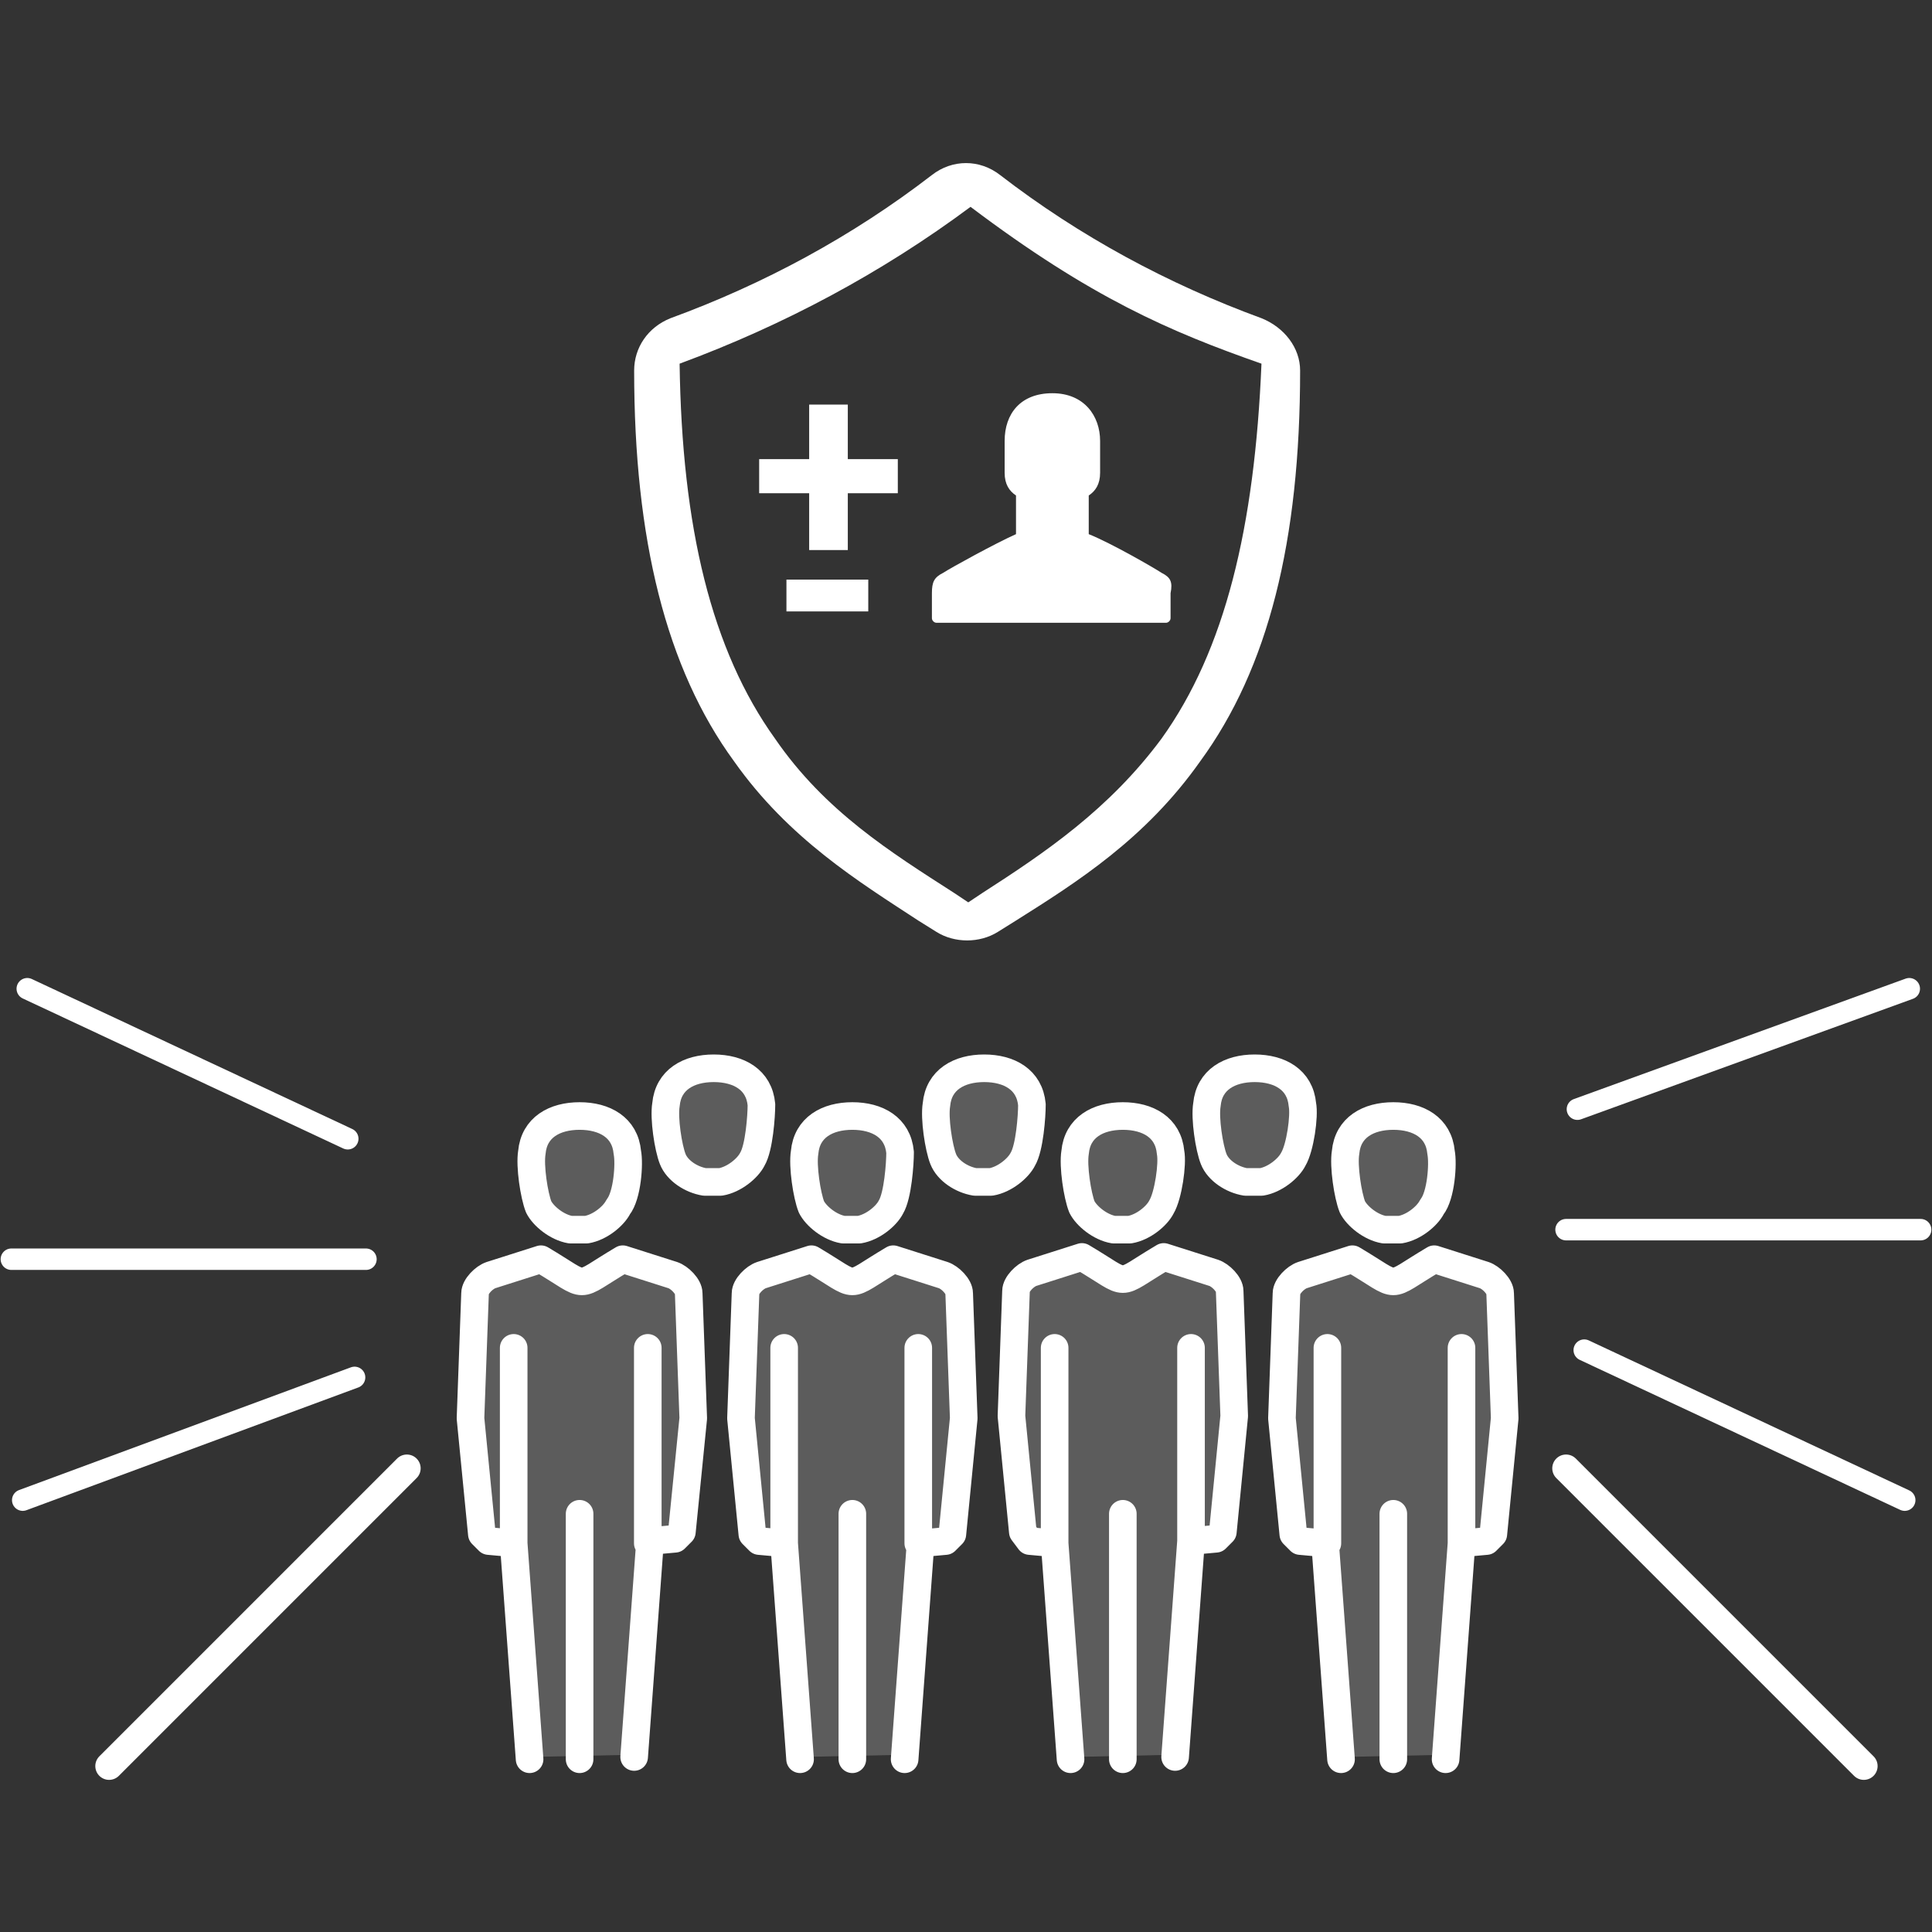 <?xml version="1.0" encoding="utf-8"?>
<!-- Generator: Adobe Illustrator 24.3.0, SVG Export Plug-In . SVG Version: 6.00 Build 0)  -->
<svg version="1.1" id="Layer_1" xmlns="http://www.w3.org/2000/svg" xmlns:xlink="http://www.w3.org/1999/xlink" x="0px" y="0px"
	 viewBox="0 0 85 85" style="enable-background:new 0 0 85 85;" xml:space="preserve">
<rect x="0" y="0" width="85" height="85" fill="#333333" stroke="none"/>
<style type="text/css">
	.st0{opacity:0.2;fill-rule:evenodd;clip-rule:evenodd;fill:#FFFFFF;}
	.st1{fill:none;stroke:#FFFFFF;stroke-width:0.944;stroke-linecap:round;stroke-linejoin:round;stroke-miterlimit:10;}
	
		.st2{fill-rule:evenodd;clip-rule:evenodd;fill:none;stroke:#FFFFFF;stroke-width:1.214;stroke-linecap:round;stroke-linejoin:round;}
	.st3{fill:#FFFFFF;}
</style>
<g>
	<g>
		<path class="st0" d="M33.5,48.5c-0.1-1.1-1-1.6-2.1-1.6c-1.1,0-2,0.5-2.1,1.6c-0.1,0.6,0.1,1.9,0.3,2.4c0.2,0.5,0.8,0.9,1.4,1
			c0.3,0,0.4,0,0.7,0c0.6-0.1,1.2-0.6,1.4-1C33.4,50.4,33.6,49,33.5,48.5L33.5,48.5z"/>
		<path class="st0" d="M45.4,48.5c-0.1-1.1-1-1.6-2.1-1.6c-1.1,0-2,0.5-2.1,1.6c-0.1,0.6,0.1,1.9,0.3,2.4c0.2,0.5,0.8,0.9,1.4,1
			c0.3,0,0.4,0,0.7,0c0.6-0.1,1.2-0.6,1.4-1C45.4,50.4,45.5,49,45.4,48.5L45.4,48.5z"/>
		<path class="st0" d="M57.4,48.5c-0.1-1.1-1-1.6-2.1-1.6c-1.1,0-2,0.5-2.1,1.6c-0.1,0.6,0.1,1.9,0.3,2.4c0.2,0.5,0.8,0.9,1.4,1
			c0.3,0,0.4,0,0.7,0c0.6-0.1,1.2-0.6,1.4-1C57.3,50.4,57.4,49,57.4,48.5L57.4,48.5z"/>
		<line class="st0" x1="58.4" y1="59.2" x2="58.4" y2="67.8"/>
		<line class="st0" x1="61.4" y1="66.5" x2="61.4" y2="77.3"/>
		<path class="st0" d="M59.1,77.3l-0.7-9.5l-1.1-0.1L57,67.3l-0.5-5.1l0.2-5.5c0-0.3,0.4-0.7,0.7-0.8l2.2-0.7c2.2,1.3,1.4,1.3,3.6,0
			l2.2,0.7c0.3,0.1,0.7,0.5,0.7,0.8l0.2,5.5l-0.5,5.1l-0.3,0.3l-1.1,0.1l-0.7,9.5"/>
		<path class="st0" d="M63.5,50.6c-0.1-1.1-1-1.6-2.1-1.6c-1.1,0-2,0.5-2.1,1.6c-0.1,0.6,0.1,1.9,0.3,2.4c0.2,0.4,0.8,0.9,1.4,1
			c0.3,0,0.4,0,0.7,0c0.6-0.1,1.2-0.6,1.4-1C63.4,52.5,63.5,51.1,63.5,50.6L63.5,50.6z"/>
		<line class="st0" x1="46.5" y1="59.2" x2="46.5" y2="67.8"/>
		<line class="st0" x1="52.4" y1="59.2" x2="52.4" y2="67.8"/>
		<line class="st0" x1="49.5" y1="66.5" x2="49.5" y2="77.3"/>
		<path class="st0" d="M47.2,77.3l-0.7-9.5l-1.1-0.1L45,67.3l-0.5-5.1l0.2-5.5c0-0.3,0.4-0.7,0.7-0.8l2.2-0.7c2.2,1.3,1.4,1.3,3.6,0
			l2.2,0.7c0.3,0.1,0.7,0.5,0.7,0.8l0.2,5.5l-0.5,5.1l-0.3,0.3l-1.1,0.1l-0.7,9.5"/>
		<path class="st0" d="M51.6,50.6c-0.1-1.1-1-1.6-2.1-1.6c-1.1,0-2,0.5-2.1,1.6c-0.1,0.6,0.1,1.9,0.3,2.4c0.2,0.4,0.8,0.9,1.4,1
			c0.3,0,0.4,0,0.7,0c0.6-0.1,1.2-0.6,1.4-1C51.5,52.5,51.6,51.1,51.6,50.6L51.6,50.6z"/>
		<line class="st0" x1="34.6" y1="59.2" x2="34.6" y2="67.8"/>
		<line class="st0" x1="40.5" y1="59.2" x2="40.5" y2="67.8"/>
		<line class="st0" x1="37.5" y1="66.5" x2="37.5" y2="77.3"/>
		<path class="st0" d="M35.2,77.3l-0.7-9.5l-1.1-0.1l-0.3-0.3l-0.5-5.1l0.2-5.5c0-0.3,0.4-0.7,0.7-0.8l2.2-0.7
			c2.2,1.3,1.4,1.3,3.6,0l2.2,0.7c0.3,0.1,0.7,0.5,0.7,0.8l0.2,5.5L42,67.3l-0.3,0.3l-1.1,0.1l-0.7,9.5"/>
		<path class="st0" d="M39.6,50.6c-0.1-1.1-1-1.6-2.1-1.6c-1.1,0-2,0.5-2.1,1.6c-0.1,0.6,0.1,1.9,0.3,2.4c0.2,0.4,0.8,0.9,1.4,1
			c0.3,0,0.4,0,0.7,0c0.6-0.1,1.2-0.6,1.4-1C39.6,52.5,39.7,51.1,39.6,50.6L39.6,50.6z"/>
		<line class="st0" x1="22.6" y1="59.2" x2="22.6" y2="67.8"/>
		<line class="st0" x1="28.6" y1="59.2" x2="28.6" y2="67.8"/>
		<line class="st0" x1="25.6" y1="66.5" x2="25.6" y2="77.3"/>
		<path class="st0" d="M23.3,77.3l-0.7-9.5l-1.1-0.1l-0.3-0.3l-0.5-5.1l0.2-5.5c0-0.3,0.4-0.7,0.7-0.8l2.2-0.7
			c2.2,1.3,1.4,1.3,3.6,0l2.2,0.7c0.3,0.1,0.7,0.5,0.7,0.8l0.2,5.5L30,67.3l-0.3,0.3l-1.1,0.1l-0.7,9.5"/>
		<path class="st0" d="M27.7,50.6c-0.1-1.1-1-1.6-2.1-1.6c-1.1,0-2,0.5-2.1,1.6c-0.1,0.6,0.1,1.9,0.3,2.4c0.2,0.4,0.8,0.9,1.4,1
			c0.3,0,0.4,0,0.7,0c0.6-0.1,1.2-0.6,1.4-1C27.6,52.5,27.8,51.1,27.7,50.6L27.7,50.6z"/>
	</g>
	<g>
		<g>
			<g>
				<line class="st1" x1="68.9" y1="54.1" x2="84.5" y2="54.1"/>
				<line class="st1" x1="69.4" y1="48.8" x2="84" y2="43.5"/>
				<line class="st1" x1="69.7" y1="59.4" x2="83.8" y2="66"/>
			</g>
			<g>
				<line class="st1" x1="16.1" y1="55.4" x2="0.5" y2="55.4"/>
				<line class="st1" x1="15.6" y1="60.6" x2="1" y2="66"/>
				<line class="st1" x1="15.3" y1="50.1" x2="1.2" y2="43.5"/>
			</g>
		</g>
		<path class="st2" d="M33.5,48.6c-0.1-1.1-1-1.6-2.1-1.6c-1.1,0-2,0.5-2.1,1.6c-0.1,0.6,0.1,1.9,0.3,2.4c0.2,0.5,0.8,0.9,1.4,1
			c0.3,0,0.4,0,0.7,0c0.6-0.1,1.2-0.6,1.4-1C33.4,50.5,33.5,49.1,33.5,48.6L33.5,48.6z M45.4,48.6c-0.1-1.1-1-1.6-2.1-1.6
			c-1.1,0-2,0.5-2.1,1.6c-0.1,0.6,0.1,1.9,0.3,2.4c0.2,0.5,0.8,0.9,1.4,1c0.3,0,0.4,0,0.7,0c0.6-0.1,1.2-0.6,1.4-1
			C45.3,50.5,45.4,49.1,45.4,48.6L45.4,48.6z M57.3,48.6c-0.1-1.1-1-1.6-2.1-1.6c-1.1,0-2,0.5-2.1,1.6c-0.1,0.6,0.1,1.9,0.3,2.4
			c0.2,0.5,0.8,0.9,1.4,1c0.3,0,0.4,0,0.7,0c0.6-0.1,1.2-0.6,1.4-1C57.2,50.5,57.4,49.1,57.3,48.6L57.3,48.6z M58.4,59.3v8.6
			 M64.3,59.3v8.6 M61.3,66.6v10.8 M59,77.4l-0.7-9.5l-1.1-0.1l-0.3-0.3l-0.5-5.1l0.2-5.5c0-0.3,0.4-0.7,0.7-0.8l2.2-0.7
			c2.2,1.3,1.4,1.3,3.6,0l2.2,0.7c0.3,0.1,0.7,0.5,0.7,0.8l0.2,5.5l-0.5,5.1l-0.3,0.3l-1.1,0.1l-0.7,9.5 M63.4,50.7
			c-0.1-1.1-1-1.6-2.1-1.6c-1.1,0-2,0.5-2.1,1.6c-0.1,0.6,0.1,1.9,0.3,2.4c0.2,0.4,0.8,0.9,1.4,1c0.3,0,0.4,0,0.7,0
			c0.6-0.1,1.2-0.6,1.4-1C63.4,52.6,63.5,51.2,63.4,50.7L63.4,50.7z M46.4,59.3v8.6 M52.4,59.3v8.6 M49.4,66.6v10.8 M47.1,77.4
			l-0.7-9.5l-1.1-0.1L45,67.4l-0.5-5.1l0.2-5.5c0-0.3,0.4-0.7,0.7-0.8l2.2-0.7c2.2,1.3,1.4,1.3,3.6,0l2.2,0.7
			c0.3,0.1,0.7,0.5,0.7,0.8l0.2,5.5l-0.5,5.1l-0.3,0.3l-1.1,0.1l-0.7,9.5 M51.5,50.7c-0.1-1.1-1-1.6-2.1-1.6c-1.1,0-2,0.5-2.1,1.6
			c-0.1,0.6,0.1,1.9,0.3,2.4c0.2,0.4,0.8,0.9,1.4,1c0.3,0,0.4,0,0.7,0c0.6-0.1,1.2-0.6,1.4-1C51.4,52.6,51.6,51.2,51.5,50.7
			L51.5,50.7z M34.5,59.3v8.6 M40.4,59.3v8.6 M37.5,66.6v10.8 M35.2,77.4l-0.7-9.5l-1.1-0.1l-0.3-0.3l-0.5-5.1l0.2-5.5
			c0-0.3,0.4-0.7,0.7-0.8l2.2-0.7c2.2,1.3,1.4,1.3,3.6,0l2.2,0.7c0.3,0.1,0.7,0.5,0.7,0.8l0.2,5.5l-0.5,5.1l-0.3,0.3l-1.1,0.1
			l-0.7,9.5 M39.6,50.7c-0.1-1.1-1-1.6-2.1-1.6c-1.1,0-2,0.5-2.1,1.6c-0.1,0.6,0.1,1.9,0.3,2.4c0.2,0.4,0.8,0.9,1.4,1
			c0.3,0,0.4,0,0.7,0c0.6-0.1,1.2-0.6,1.4-1C39.5,52.6,39.6,51.2,39.6,50.7L39.6,50.7z M22.6,59.3v8.6 M28.5,59.3v8.6 M25.5,66.6
			v10.8 M23.3,77.4l-0.7-9.5l-1.1-0.1l-0.3-0.3l-0.5-5.1l0.2-5.5c0-0.3,0.4-0.7,0.7-0.8l2.2-0.7c2.2,1.3,1.4,1.3,3.6,0l2.2,0.7
			c0.3,0.1,0.7,0.5,0.7,0.8l0.2,5.5L30,67.4l-0.3,0.3l-1.1,0.1l-0.7,9.5 M27.6,50.7c-0.1-1.1-1-1.6-2.1-1.6c-1.1,0-2,0.5-2.1,1.6
			c-0.1,0.6,0.1,1.9,0.3,2.4c0.2,0.4,0.8,0.9,1.4,1c0.3,0,0.4,0,0.7,0c0.6-0.1,1.2-0.6,1.4-1C27.6,52.6,27.7,51.2,27.6,50.7
			L27.6,50.7z M68.9,64.6l13.1,13.1 M17.9,64.6L4.8,77.7"/>
		<path class="st3" d="M55.5,14c-4.1-1.5-8-3.6-11.5-6.3c-0.9-0.7-2.1-0.7-3,0c-3.5,2.7-7.4,4.8-11.5,6.3c-1,0.4-1.6,1.3-1.6,2.3
			c0,7.4,1.4,13.1,4.4,17.2c2.4,3.4,5.5,5.3,8.1,7l0.8,0.5c0.8,0.5,1.9,0.5,2.7,0l0.8-0.5c2.7-1.7,5.7-3.6,8.1-7
			c3-4.1,4.4-9.7,4.4-17.2C57.2,15.3,56.5,14.4,55.5,14z M51.1,32.5c-2.3,3.1-5.1,5-7.9,6.8l-0.6,0.4l-0.6-0.4
			c-2.8-1.8-5.7-3.6-7.9-6.8c-2.8-3.9-4.1-9.3-4.2-16.5c4.6-1.7,8.9-4,12.8-6.9c5.3,4,8.8,5.5,12.8,6.9
			C55.2,23.2,53.9,28.6,51.1,32.5z"/>
		<g>
			<path id="user_3_" class="st3" d="M51.1,25.2c-0.3-0.2-2.2-1.3-3.2-1.7v-1.7c0.3-0.2,0.5-0.5,0.5-1v-1.4c0-1.1-0.7-2.1-2.1-2.1
				c-1.4,0-2.1,0.9-2.1,2.1c0,0,0,0.2,0,1.4c0,0.5,0.2,0.8,0.5,1v1.7c-0.9,0.4-2.9,1.5-3.2,1.7c-0.4,0.2-0.5,0.4-0.5,0.9
				c0,0.2,0,1.1,0,1.1c0,0.1,0.1,0.2,0.2,0.2h10.1c0.1,0,0.2-0.1,0.2-0.2c0,0,0-0.9,0-1.1C51.6,25.6,51.5,25.4,51.1,25.2z"/>
			<g>
				<g>
					<path class="st3" d="M37.3,20.2h2.2v1.5h-2.2v2.5h-1.7v-2.5h-2.2v-1.5h2.2v-2.4h1.7V20.2z"/>
				</g>
				<g>
					<path class="st3" d="M38.2,26.9h-3.6v-1.4h3.6V26.9z"/>
				</g>
			</g>
		</g>
	</g>
</g>
</svg>
